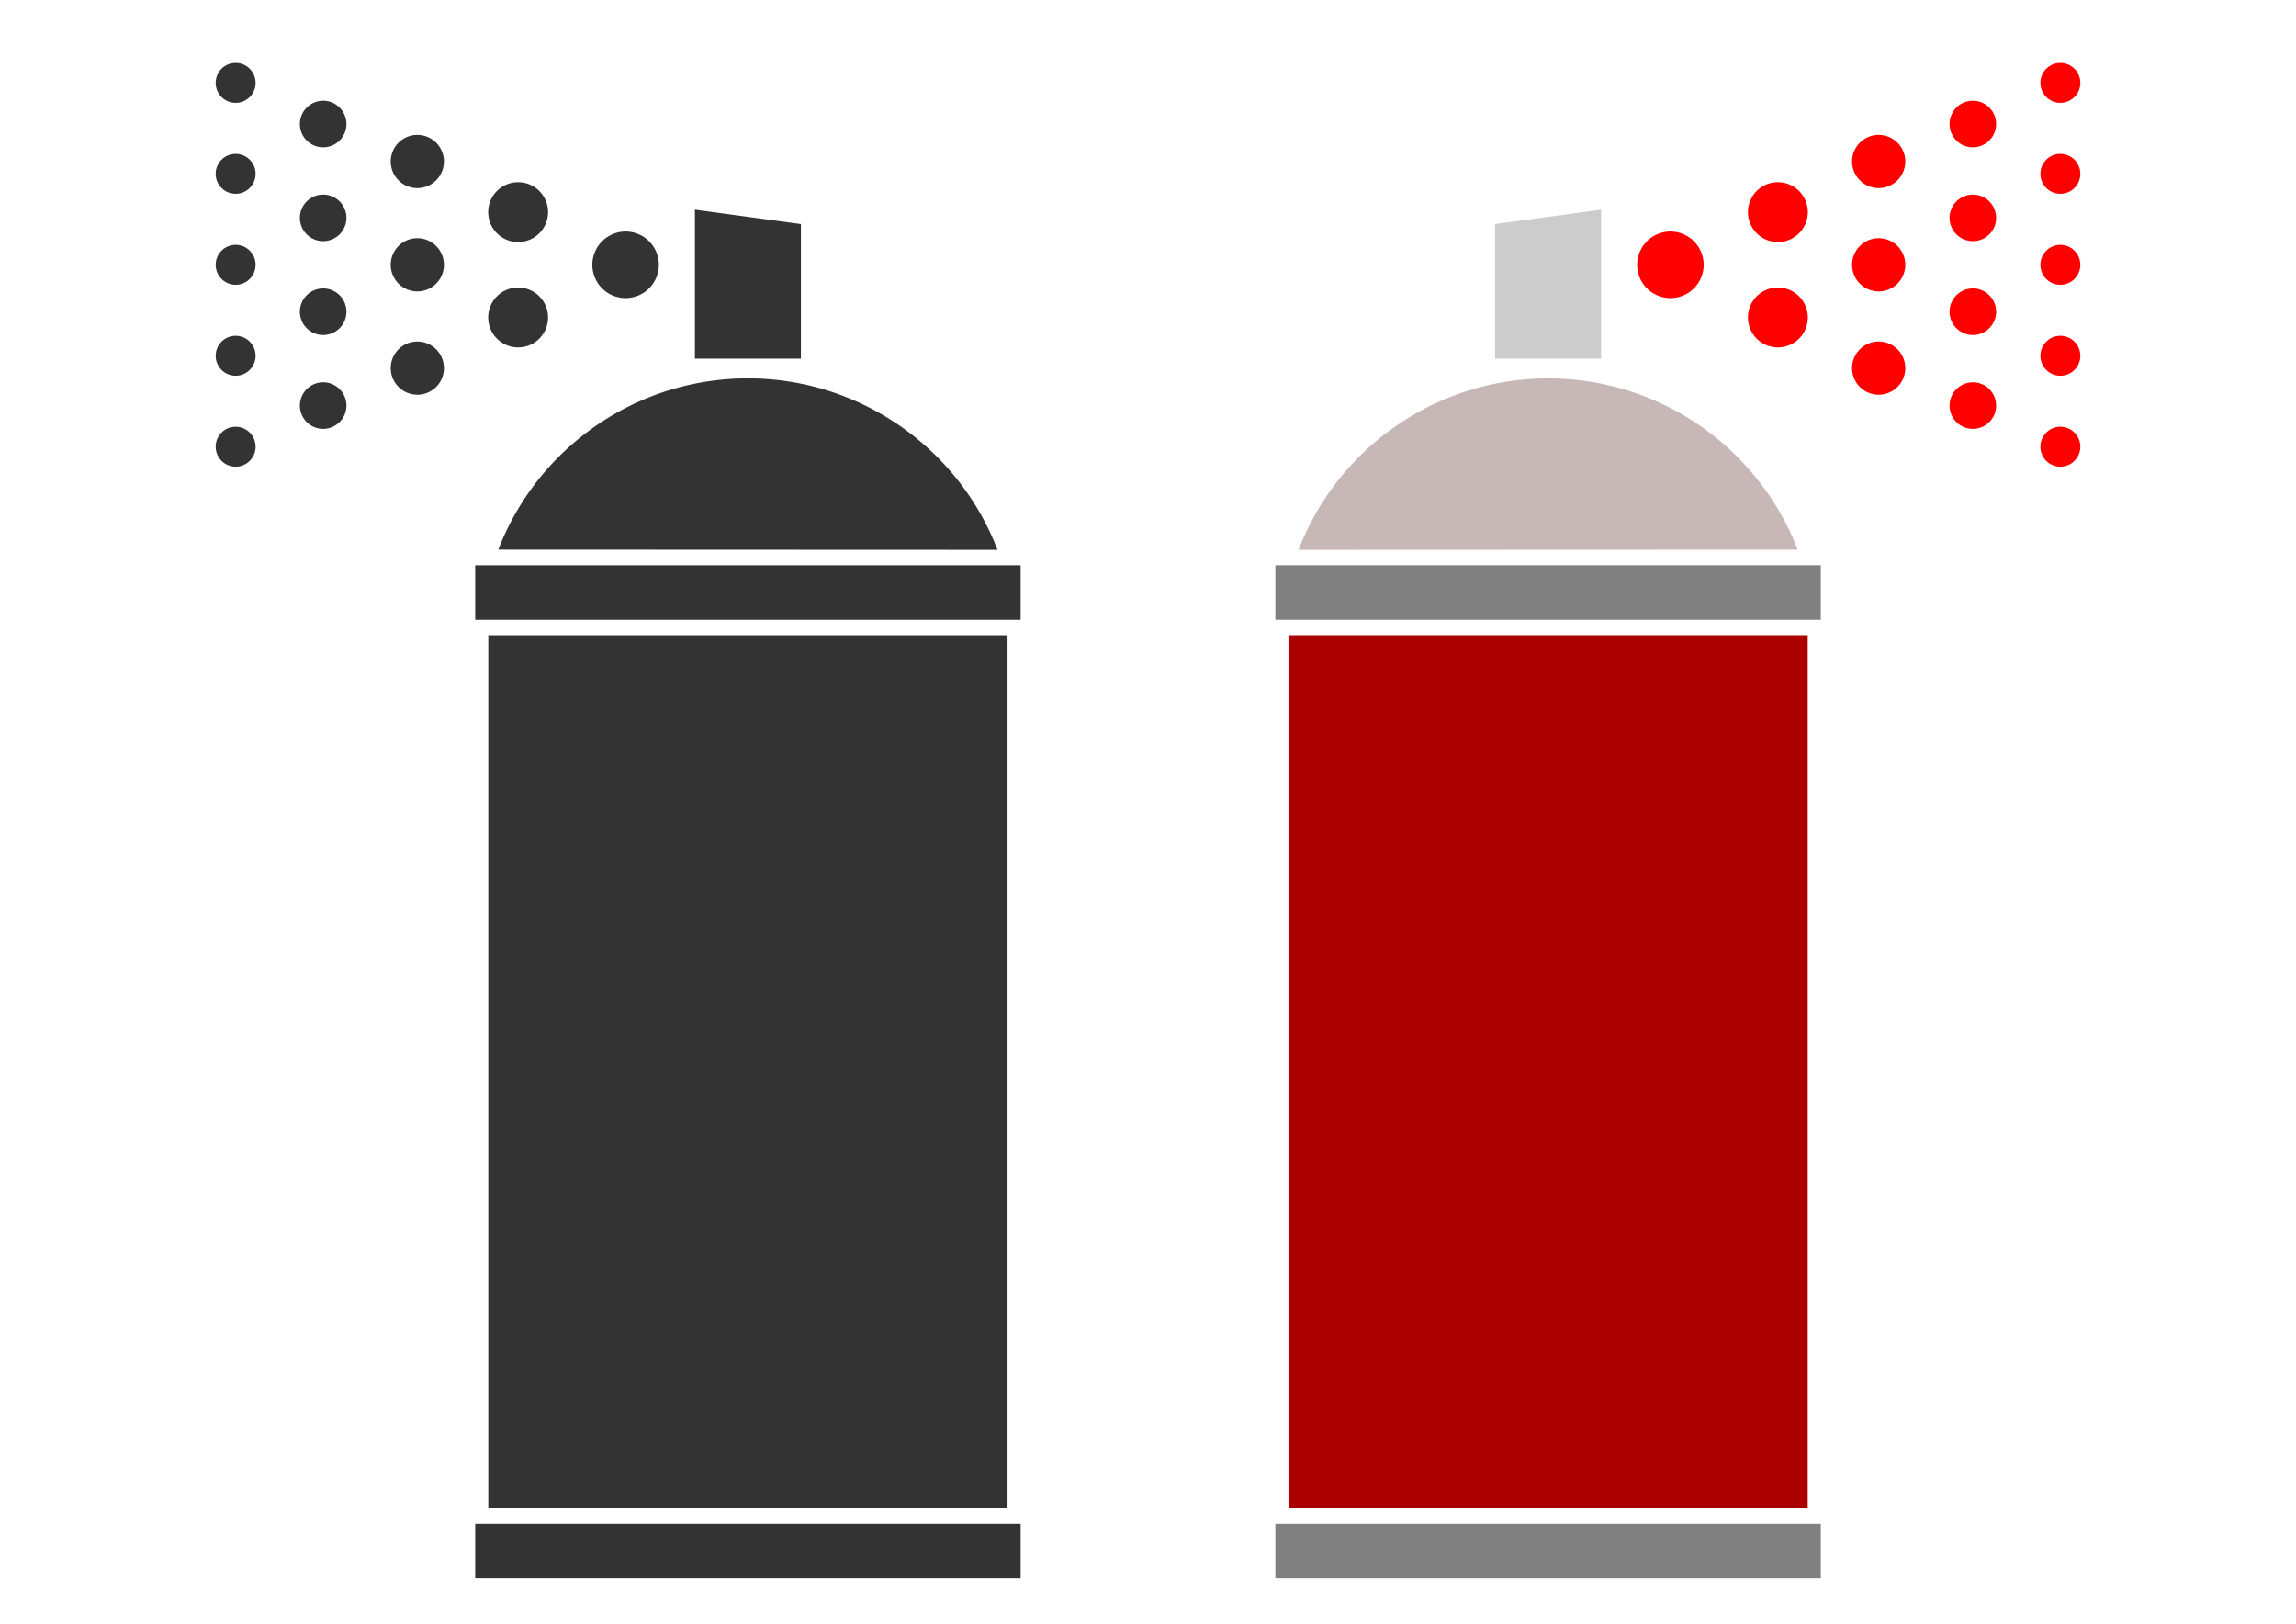 <?xml version="1.0" encoding="UTF-8" standalone="no"?>
<!-- Created with Inkscape (http://www.inkscape.org/) -->

<svg
   xmlns:dc="http://purl.org/dc/elements/1.1/"
   xmlns:cc="http://creativecommons.org/ns#"
   xmlns:rdf="http://www.w3.org/1999/02/22-rdf-syntax-ns#"
   xmlns:svg="http://www.w3.org/2000/svg"
   xmlns="http://www.w3.org/2000/svg"
   xmlns:sodipodi="http://sodipodi.sourceforge.net/DTD/sodipodi-0.dtd"
   xmlns:inkscape="http://www.inkscape.org/namespaces/inkscape"
   width="297mm"
   height="210mm"
   viewBox="0 0 1052.362 744.094"
   id="svg4650"
   version="1.1"
   inkscape:version="0.91 r13725"
   sodipodi:docname="Spray icon.svg">
  <defs
     id="defs4652" />
  <sodipodi:namedview
     id="base"
     pagecolor="#ffffff"
     bordercolor="#666666"
     borderopacity="1.0"
     inkscape:pageopacity="0.0"
     inkscape:pageshadow="2"
     inkscape:zoom="0.82113228"
     inkscape:cx="526.1811"
     inkscape:cy="372.04724"
     inkscape:document-units="px"
     inkscape:current-layer="layer1"
     showgrid="false"
     inkscape:window-width="1366"
     inkscape:window-height="744"
     inkscape:window-x="0"
     inkscape:window-y="24"
     inkscape:window-maximized="1" />
  <g
     inkscape:label="Capa 1"
     inkscape:groupmode="layer"
     id="layer1"
     transform="translate(0,-308.268)">
    <path
       inkscape:connector-curvature="0"
       id="path4971"
       d="m 108.002,337.106 a 9.147,9.147 0 0 0 -9.146,9.146 9.147,9.147 0 0 0 9.146,9.148 9.147,9.147 0 0 0 9.148,-9.148 9.147,9.147 0 0 0 -9.148,-9.146 z m 40.115,17.33 a 10.672,10.672 0 0 0 -10.672,10.67 10.672,10.672 0 0 0 10.672,10.672 10.672,10.672 0 0 0 10.67,-10.672 10.672,10.672 0 0 0 -10.67,-10.67 z m 43.162,15.648 a 12.196,12.196 0 0 0 -12.195,12.197 12.196,12.196 0 0 0 12.195,12.195 12.196,12.196 0 0 0 12.195,-12.195 12.196,12.196 0 0 0 -12.195,-12.197 z m -83.277,8.707 a 9.147,9.147 0 0 0 -9.146,9.146 9.147,9.147 0 0 0 9.146,9.148 9.147,9.147 0 0 0 9.148,-9.148 9.147,9.147 0 0 0 -9.148,-9.146 z m 129.477,12.971 a 13.721,13.721 0 0 0 -13.721,13.721 13.721,13.721 0 0 0 13.721,13.721 13.721,13.721 0 0 0 13.721,-13.721 13.721,13.721 0 0 0 -13.721,-13.721 z m -89.361,5.682 a 10.672,10.672 0 0 0 -10.672,10.672 10.672,10.672 0 0 0 10.672,10.67 10.672,10.672 0 0 0 10.67,-10.67 10.672,10.672 0 0 0 -10.67,-10.672 z m 170.393,6.908 0,68.27 48.582,0 0,-61.66 -48.582,-6.609 z m -31.77,10.027 a 15.245,15.245 0 0 0 -15.246,15.246 15.245,15.245 0 0 0 15.246,15.244 15.245,15.245 0 0 0 15.244,-15.244 15.245,15.245 0 0 0 -15.244,-15.246 z m -95.461,3.049 a 12.196,12.196 0 0 0 -12.195,12.197 12.196,12.196 0 0 0 12.195,12.195 12.196,12.196 0 0 0 12.195,-12.195 12.196,12.196 0 0 0 -12.195,-12.197 z m -83.277,3.049 a 9.147,9.147 0 0 0 -9.146,9.148 9.147,9.147 0 0 0 9.146,9.146 9.147,9.147 0 0 0 9.148,-9.146 9.147,9.147 0 0 0 -9.148,-9.148 z m 129.477,19.557 a 13.721,13.721 0 0 0 -13.721,13.721 13.721,13.721 0 0 0 13.721,13.721 13.721,13.721 0 0 0 13.721,-13.721 13.721,13.721 0 0 0 -13.721,-13.721 z m -89.361,0.418 a 10.672,10.672 0 0 0 -10.672,10.672 10.672,10.672 0 0 0 10.672,10.672 10.672,10.672 0 0 0 10.67,-10.672 10.672,10.672 0 0 0 -10.67,-10.672 z m -40.115,21.713 a 9.147,9.147 0 0 0 -9.146,9.146 9.147,9.147 0 0 0 9.146,9.146 9.147,9.147 0 0 0 9.148,-9.146 9.147,9.147 0 0 0 -9.148,-9.146 z m 83.277,2.607 a 12.196,12.196 0 0 0 -12.195,12.195 12.196,12.196 0 0 0 12.195,12.197 12.196,12.196 0 0 0 12.195,-12.197 12.196,12.196 0 0 0 -12.195,-12.195 z m 151.605,16.889 c -50.72,-0.012 -96.216,31.176 -114.494,78.488 l 228.82,0.096 c -18.226,-47.284 -63.652,-78.51 -114.326,-78.584 z m -194.768,1.811 a 10.672,10.672 0 0 0 -10.672,10.672 10.672,10.672 0 0 0 10.672,10.672 10.672,10.672 0 0 0 10.67,-10.672 10.672,10.672 0 0 0 -10.67,-10.672 z m -40.115,20.367 a 9.147,9.147 0 0 0 -9.146,9.146 9.147,9.147 0 0 0 9.146,9.146 9.147,9.147 0 0 0 9.148,-9.146 9.147,9.147 0 0 0 -9.148,-9.146 z m 109.799,63.469 0,24.977 250,0 0,-24.977 -250,0 z m 6,32.051 0,400.113 238,0 0,-400.113 -238,0 z m -6,407.187 0,24.965 250,0 0,-24.965 -250,0 z"
       style="color:#000000;clip-rule:nonzero;display:inline;overflow:visible;visibility:visible;opacity:1;isolation:auto;mix-blend-mode:normal;color-interpolation:sRGB;color-interpolation-filters:linearRGB;solid-color:#000000;solid-opacity:1;fill:#333333;fill-opacity:1;fill-rule:nonzero;stroke:none;stroke-width:1.417;stroke-linecap:butt;stroke-linejoin:miter;stroke-miterlimit:4;stroke-dasharray:5.669, 2.835;stroke-dashoffset:0;stroke-opacity:1;color-rendering:auto;image-rendering:auto;shape-rendering:auto;text-rendering:auto;enable-background:accumulate" />
    <g
       id="g5015"
       transform="translate(26.028,0)">
      <path
         inkscape:connector-curvature="0"
         id="path5011"
         d="m 918.332,337.106 a 9.147,9.147 0 0 1 9.146,9.146 9.147,9.147 0 0 1 -9.146,9.148 9.147,9.147 0 0 1 -9.148,-9.148 9.147,9.147 0 0 1 9.148,-9.146 z"
         style="color:#000000;clip-rule:nonzero;display:inline;overflow:visible;visibility:visible;opacity:1;isolation:auto;mix-blend-mode:normal;color-interpolation:sRGB;color-interpolation-filters:linearRGB;solid-color:#000000;solid-opacity:1;fill:#ff0000;fill-opacity:1;fill-rule:nonzero;stroke:none;stroke-width:1.417;stroke-linecap:butt;stroke-linejoin:miter;stroke-miterlimit:4;stroke-dasharray:5.669, 2.835;stroke-dashoffset:0;stroke-opacity:1;color-rendering:auto;image-rendering:auto;shape-rendering:auto;text-rendering:auto;enable-background:accumulate" />
      <path
         inkscape:connector-curvature="0"
         id="path5009"
         d="m 878.217,354.436 a 10.672,10.672 0 0 1 10.672,10.67 10.672,10.672 0 0 1 -10.672,10.672 10.672,10.672 0 0 1 -10.67,-10.672 10.672,10.672 0 0 1 10.67,-10.67 z"
         style="color:#000000;clip-rule:nonzero;display:inline;overflow:visible;visibility:visible;opacity:1;isolation:auto;mix-blend-mode:normal;color-interpolation:sRGB;color-interpolation-filters:linearRGB;solid-color:#000000;solid-opacity:1;fill:#ff0000;fill-opacity:1;fill-rule:nonzero;stroke:none;stroke-width:1.417;stroke-linecap:butt;stroke-linejoin:miter;stroke-miterlimit:4;stroke-dasharray:5.669, 2.835;stroke-dashoffset:0;stroke-opacity:1;color-rendering:auto;image-rendering:auto;shape-rendering:auto;text-rendering:auto;enable-background:accumulate" />
      <path
         inkscape:connector-curvature="0"
         id="path5007"
         d="m 835.054,370.084 a 12.196,12.196 0 0 1 12.195,12.197 12.196,12.196 0 0 1 -12.195,12.195 12.196,12.196 0 0 1 -12.195,-12.195 12.196,12.196 0 0 1 12.195,-12.197 z"
         style="color:#000000;clip-rule:nonzero;display:inline;overflow:visible;visibility:visible;opacity:1;isolation:auto;mix-blend-mode:normal;color-interpolation:sRGB;color-interpolation-filters:linearRGB;solid-color:#000000;solid-opacity:1;fill:#ff0000;fill-opacity:1;fill-rule:nonzero;stroke:none;stroke-width:1.417;stroke-linecap:butt;stroke-linejoin:miter;stroke-miterlimit:4;stroke-dasharray:5.669, 2.835;stroke-dashoffset:0;stroke-opacity:1;color-rendering:auto;image-rendering:auto;shape-rendering:auto;text-rendering:auto;enable-background:accumulate" />
      <path
         inkscape:connector-curvature="0"
         id="path5005"
         d="m 918.332,378.791 a 9.147,9.147 0 0 1 9.146,9.146 9.147,9.147 0 0 1 -9.146,9.148 9.147,9.147 0 0 1 -9.148,-9.148 9.147,9.147 0 0 1 9.148,-9.146 z"
         style="color:#000000;clip-rule:nonzero;display:inline;overflow:visible;visibility:visible;opacity:1;isolation:auto;mix-blend-mode:normal;color-interpolation:sRGB;color-interpolation-filters:linearRGB;solid-color:#000000;solid-opacity:1;fill:#ff0000;fill-opacity:1;fill-rule:nonzero;stroke:none;stroke-width:1.417;stroke-linecap:butt;stroke-linejoin:miter;stroke-miterlimit:4;stroke-dasharray:5.669, 2.835;stroke-dashoffset:0;stroke-opacity:1;color-rendering:auto;image-rendering:auto;shape-rendering:auto;text-rendering:auto;enable-background:accumulate" />
      <path
         inkscape:connector-curvature="0"
         id="path5003"
         d="m 788.855,391.762 a 13.721,13.721 0 0 1 13.721,13.721 13.721,13.721 0 0 1 -13.721,13.721 13.721,13.721 0 0 1 -13.721,-13.721 13.721,13.721 0 0 1 13.721,-13.721 z"
         style="color:#000000;clip-rule:nonzero;display:inline;overflow:visible;visibility:visible;opacity:1;isolation:auto;mix-blend-mode:normal;color-interpolation:sRGB;color-interpolation-filters:linearRGB;solid-color:#000000;solid-opacity:1;fill:#ff0000;fill-opacity:1;fill-rule:nonzero;stroke:none;stroke-width:1.417;stroke-linecap:butt;stroke-linejoin:miter;stroke-miterlimit:4;stroke-dasharray:5.669, 2.835;stroke-dashoffset:0;stroke-opacity:1;color-rendering:auto;image-rendering:auto;shape-rendering:auto;text-rendering:auto;enable-background:accumulate" />
      <path
         inkscape:connector-curvature="0"
         id="path5001"
         d="m 878.217,397.444 a 10.672,10.672 0 0 1 10.672,10.672 10.672,10.672 0 0 1 -10.672,10.67 10.672,10.672 0 0 1 -10.67,-10.67 10.672,10.672 0 0 1 10.67,-10.672 z"
         style="color:#000000;clip-rule:nonzero;display:inline;overflow:visible;visibility:visible;opacity:1;isolation:auto;mix-blend-mode:normal;color-interpolation:sRGB;color-interpolation-filters:linearRGB;solid-color:#000000;solid-opacity:1;fill:#ff0000;fill-opacity:1;fill-rule:nonzero;stroke:none;stroke-width:1.417;stroke-linecap:butt;stroke-linejoin:miter;stroke-miterlimit:4;stroke-dasharray:5.669, 2.835;stroke-dashoffset:0;stroke-opacity:1;color-rendering:auto;image-rendering:auto;shape-rendering:auto;text-rendering:auto;enable-background:accumulate" />
      <path
         inkscape:connector-curvature="0"
         id="path4999"
         d="m 707.824,404.352 0,68.27 -48.582,0 0,-61.66 48.582,-6.609 z"
         style="color:#000000;clip-rule:nonzero;display:inline;overflow:visible;visibility:visible;opacity:1;isolation:auto;mix-blend-mode:normal;color-interpolation:sRGB;color-interpolation-filters:linearRGB;solid-color:#000000;solid-opacity:1;fill:#cccccc;fill-opacity:1;fill-rule:nonzero;stroke:none;stroke-width:1.417;stroke-linecap:butt;stroke-linejoin:miter;stroke-miterlimit:4;stroke-dasharray:5.669, 2.835;stroke-dashoffset:0;stroke-opacity:1;color-rendering:auto;image-rendering:auto;shape-rendering:auto;text-rendering:auto;enable-background:accumulate" />
      <path
         inkscape:connector-curvature="0"
         id="path4997"
         d="m 739.594,414.379 a 15.245,15.245 0 0 1 15.246,15.246 15.245,15.245 0 0 1 -15.246,15.244 15.245,15.245 0 0 1 -15.244,-15.244 15.245,15.245 0 0 1 15.244,-15.246 z"
         style="color:#000000;clip-rule:nonzero;display:inline;overflow:visible;visibility:visible;opacity:1;isolation:auto;mix-blend-mode:normal;color-interpolation:sRGB;color-interpolation-filters:linearRGB;solid-color:#000000;solid-opacity:1;fill:#ff0000;fill-opacity:1;fill-rule:nonzero;stroke:none;stroke-width:1.417;stroke-linecap:butt;stroke-linejoin:miter;stroke-miterlimit:4;stroke-dasharray:5.669, 2.835;stroke-dashoffset:0;stroke-opacity:1;color-rendering:auto;image-rendering:auto;shape-rendering:auto;text-rendering:auto;enable-background:accumulate" />
      <path
         inkscape:connector-curvature="0"
         id="path4995"
         d="m 835.054,417.428 a 12.196,12.196 0 0 1 12.195,12.197 12.196,12.196 0 0 1 -12.195,12.195 12.196,12.196 0 0 1 -12.195,-12.195 12.196,12.196 0 0 1 12.195,-12.197 z"
         style="color:#000000;clip-rule:nonzero;display:inline;overflow:visible;visibility:visible;opacity:1;isolation:auto;mix-blend-mode:normal;color-interpolation:sRGB;color-interpolation-filters:linearRGB;solid-color:#000000;solid-opacity:1;fill:#ff0000;fill-opacity:1;fill-rule:nonzero;stroke:none;stroke-width:1.417;stroke-linecap:butt;stroke-linejoin:miter;stroke-miterlimit:4;stroke-dasharray:5.669, 2.835;stroke-dashoffset:0;stroke-opacity:1;color-rendering:auto;image-rendering:auto;shape-rendering:auto;text-rendering:auto;enable-background:accumulate" />
      <path
         inkscape:connector-curvature="0"
         id="path4993"
         d="m 918.332,420.477 a 9.147,9.147 0 0 1 9.146,9.148 9.147,9.147 0 0 1 -9.146,9.146 9.147,9.147 0 0 1 -9.148,-9.146 9.147,9.147 0 0 1 9.148,-9.148 z"
         style="color:#000000;clip-rule:nonzero;display:inline;overflow:visible;visibility:visible;opacity:1;isolation:auto;mix-blend-mode:normal;color-interpolation:sRGB;color-interpolation-filters:linearRGB;solid-color:#000000;solid-opacity:1;fill:#ff0000;fill-opacity:1;fill-rule:nonzero;stroke:none;stroke-width:1.417;stroke-linecap:butt;stroke-linejoin:miter;stroke-miterlimit:4;stroke-dasharray:5.669, 2.835;stroke-dashoffset:0;stroke-opacity:1;color-rendering:auto;image-rendering:auto;shape-rendering:auto;text-rendering:auto;enable-background:accumulate" />
      <path
         inkscape:connector-curvature="0"
         id="path4991"
         d="m 788.855,440.033 a 13.721,13.721 0 0 1 13.721,13.721 13.721,13.721 0 0 1 -13.721,13.721 13.721,13.721 0 0 1 -13.721,-13.721 13.721,13.721 0 0 1 13.721,-13.721 z"
         style="color:#000000;clip-rule:nonzero;display:inline;overflow:visible;visibility:visible;opacity:1;isolation:auto;mix-blend-mode:normal;color-interpolation:sRGB;color-interpolation-filters:linearRGB;solid-color:#000000;solid-opacity:1;fill:#ff0000;fill-opacity:1;fill-rule:nonzero;stroke:none;stroke-width:1.417;stroke-linecap:butt;stroke-linejoin:miter;stroke-miterlimit:4;stroke-dasharray:5.669, 2.835;stroke-dashoffset:0;stroke-opacity:1;color-rendering:auto;image-rendering:auto;shape-rendering:auto;text-rendering:auto;enable-background:accumulate" />
      <path
         inkscape:connector-curvature="0"
         id="path4989"
         d="m 878.217,440.451 a 10.672,10.672 0 0 1 10.672,10.672 10.672,10.672 0 0 1 -10.672,10.672 10.672,10.672 0 0 1 -10.67,-10.672 10.672,10.672 0 0 1 10.67,-10.672 z"
         style="color:#000000;clip-rule:nonzero;display:inline;overflow:visible;visibility:visible;opacity:1;isolation:auto;mix-blend-mode:normal;color-interpolation:sRGB;color-interpolation-filters:linearRGB;solid-color:#000000;solid-opacity:1;fill:#ff0000;fill-opacity:1;fill-rule:nonzero;stroke:none;stroke-width:1.417;stroke-linecap:butt;stroke-linejoin:miter;stroke-miterlimit:4;stroke-dasharray:5.669, 2.835;stroke-dashoffset:0;stroke-opacity:1;color-rendering:auto;image-rendering:auto;shape-rendering:auto;text-rendering:auto;enable-background:accumulate" />
      <path
         inkscape:connector-curvature="0"
         id="path4987"
         d="m 918.332,462.164 a 9.147,9.147 0 0 1 9.146,9.146 9.147,9.147 0 0 1 -9.146,9.146 9.147,9.147 0 0 1 -9.148,-9.146 9.147,9.147 0 0 1 9.148,-9.146 z"
         style="color:#000000;clip-rule:nonzero;display:inline;overflow:visible;visibility:visible;opacity:1;isolation:auto;mix-blend-mode:normal;color-interpolation:sRGB;color-interpolation-filters:linearRGB;solid-color:#000000;solid-opacity:1;fill:#ff0000;fill-opacity:1;fill-rule:nonzero;stroke:none;stroke-width:1.417;stroke-linecap:butt;stroke-linejoin:miter;stroke-miterlimit:4;stroke-dasharray:5.669, 2.835;stroke-dashoffset:0;stroke-opacity:1;color-rendering:auto;image-rendering:auto;shape-rendering:auto;text-rendering:auto;enable-background:accumulate" />
      <path
         inkscape:connector-curvature="0"
         id="path4985"
         d="m 835.054,464.772 a 12.196,12.196 0 0 1 12.195,12.195 12.196,12.196 0 0 1 -12.195,12.197 12.196,12.196 0 0 1 -12.195,-12.197 12.196,12.196 0 0 1 12.195,-12.195 z"
         style="color:#000000;clip-rule:nonzero;display:inline;overflow:visible;visibility:visible;opacity:1;isolation:auto;mix-blend-mode:normal;color-interpolation:sRGB;color-interpolation-filters:linearRGB;solid-color:#000000;solid-opacity:1;fill:#ff0000;fill-opacity:1;fill-rule:nonzero;stroke:none;stroke-width:1.417;stroke-linecap:butt;stroke-linejoin:miter;stroke-miterlimit:4;stroke-dasharray:5.669, 2.835;stroke-dashoffset:0;stroke-opacity:1;color-rendering:auto;image-rendering:auto;shape-rendering:auto;text-rendering:auto;enable-background:accumulate" />
      <path
         inkscape:connector-curvature="0"
         id="path4983"
         d="m 683.449,481.66 c 50.72,-0.012 96.216,31.176 114.494,78.488 l -228.82,0.096 c 18.226,-47.284 63.652,-78.51 114.326,-78.584 z"
         style="color:#000000;clip-rule:nonzero;display:inline;overflow:visible;visibility:visible;opacity:1;isolation:auto;mix-blend-mode:normal;color-interpolation:sRGB;color-interpolation-filters:linearRGB;solid-color:#000000;solid-opacity:1;fill:#c8b7b7;fill-opacity:1;fill-rule:nonzero;stroke:none;stroke-width:1.417;stroke-linecap:butt;stroke-linejoin:miter;stroke-miterlimit:4;stroke-dasharray:5.669, 2.835;stroke-dashoffset:0;stroke-opacity:1;color-rendering:auto;image-rendering:auto;shape-rendering:auto;text-rendering:auto;enable-background:accumulate" />
      <path
         inkscape:connector-curvature="0"
         id="path4981"
         d="m 878.217,483.471 a 10.672,10.672 0 0 1 10.672,10.672 10.672,10.672 0 0 1 -10.672,10.672 10.672,10.672 0 0 1 -10.67,-10.672 10.672,10.672 0 0 1 10.67,-10.672 z"
         style="color:#000000;clip-rule:nonzero;display:inline;overflow:visible;visibility:visible;opacity:1;isolation:auto;mix-blend-mode:normal;color-interpolation:sRGB;color-interpolation-filters:linearRGB;solid-color:#000000;solid-opacity:1;fill:#ff0000;fill-opacity:1;fill-rule:nonzero;stroke:none;stroke-width:1.417;stroke-linecap:butt;stroke-linejoin:miter;stroke-miterlimit:4;stroke-dasharray:5.669, 2.835;stroke-dashoffset:0;stroke-opacity:1;color-rendering:auto;image-rendering:auto;shape-rendering:auto;text-rendering:auto;enable-background:accumulate" />
      <path
         inkscape:connector-curvature="0"
         id="path4979"
         d="m 918.332,503.838 a 9.147,9.147 0 0 1 9.146,9.146 9.147,9.147 0 0 1 -9.146,9.146 9.147,9.147 0 0 1 -9.148,-9.146 9.147,9.147 0 0 1 9.148,-9.146 z"
         style="color:#000000;clip-rule:nonzero;display:inline;overflow:visible;visibility:visible;opacity:1;isolation:auto;mix-blend-mode:normal;color-interpolation:sRGB;color-interpolation-filters:linearRGB;solid-color:#000000;solid-opacity:1;fill:#ff0000;fill-opacity:1;fill-rule:nonzero;stroke:none;stroke-width:1.417;stroke-linecap:butt;stroke-linejoin:miter;stroke-miterlimit:4;stroke-dasharray:5.669, 2.835;stroke-dashoffset:0;stroke-opacity:1;color-rendering:auto;image-rendering:auto;shape-rendering:auto;text-rendering:auto;enable-background:accumulate" />
      <path
         inkscape:connector-curvature="0"
         id="path4977"
         d="m 808.533,567.307 0,24.977 -250,0 0,-24.977 250,0 z"
         style="color:#000000;clip-rule:nonzero;display:inline;overflow:visible;visibility:visible;opacity:1;isolation:auto;mix-blend-mode:normal;color-interpolation:sRGB;color-interpolation-filters:linearRGB;solid-color:#000000;solid-opacity:1;fill:#808080;fill-opacity:1;fill-rule:nonzero;stroke:none;stroke-width:1.417;stroke-linecap:butt;stroke-linejoin:miter;stroke-miterlimit:4;stroke-dasharray:5.669, 2.835;stroke-dashoffset:0;stroke-opacity:1;color-rendering:auto;image-rendering:auto;shape-rendering:auto;text-rendering:auto;enable-background:accumulate" />
      <path
         inkscape:connector-curvature="0"
         id="path4975"
         d="m 802.533,599.358 0,400.113 -238,0 0,-400.113 238,0 z"
         style="color:#000000;clip-rule:nonzero;display:inline;overflow:visible;visibility:visible;opacity:1;isolation:auto;mix-blend-mode:normal;color-interpolation:sRGB;color-interpolation-filters:linearRGB;solid-color:#000000;solid-opacity:1;fill:#aa0000;fill-opacity:1;fill-rule:nonzero;stroke:none;stroke-width:1.417;stroke-linecap:butt;stroke-linejoin:miter;stroke-miterlimit:4;stroke-dasharray:5.669, 2.835;stroke-dashoffset:0;stroke-opacity:1;color-rendering:auto;image-rendering:auto;shape-rendering:auto;text-rendering:auto;enable-background:accumulate" />
      <path
         inkscape:connector-curvature="0"
         id="path4947"
         d="m 808.533,1006.545 0,24.965 -250,0 0,-24.965 250,0 z"
         style="color:#000000;clip-rule:nonzero;display:inline;overflow:visible;visibility:visible;opacity:1;isolation:auto;mix-blend-mode:normal;color-interpolation:sRGB;color-interpolation-filters:linearRGB;solid-color:#000000;solid-opacity:1;fill:#808080;fill-opacity:1;fill-rule:nonzero;stroke:none;stroke-width:1.417;stroke-linecap:butt;stroke-linejoin:miter;stroke-miterlimit:4;stroke-dasharray:5.669, 2.835;stroke-dashoffset:0;stroke-opacity:1;color-rendering:auto;image-rendering:auto;shape-rendering:auto;text-rendering:auto;enable-background:accumulate" />
    </g>
  </g>
</svg>

